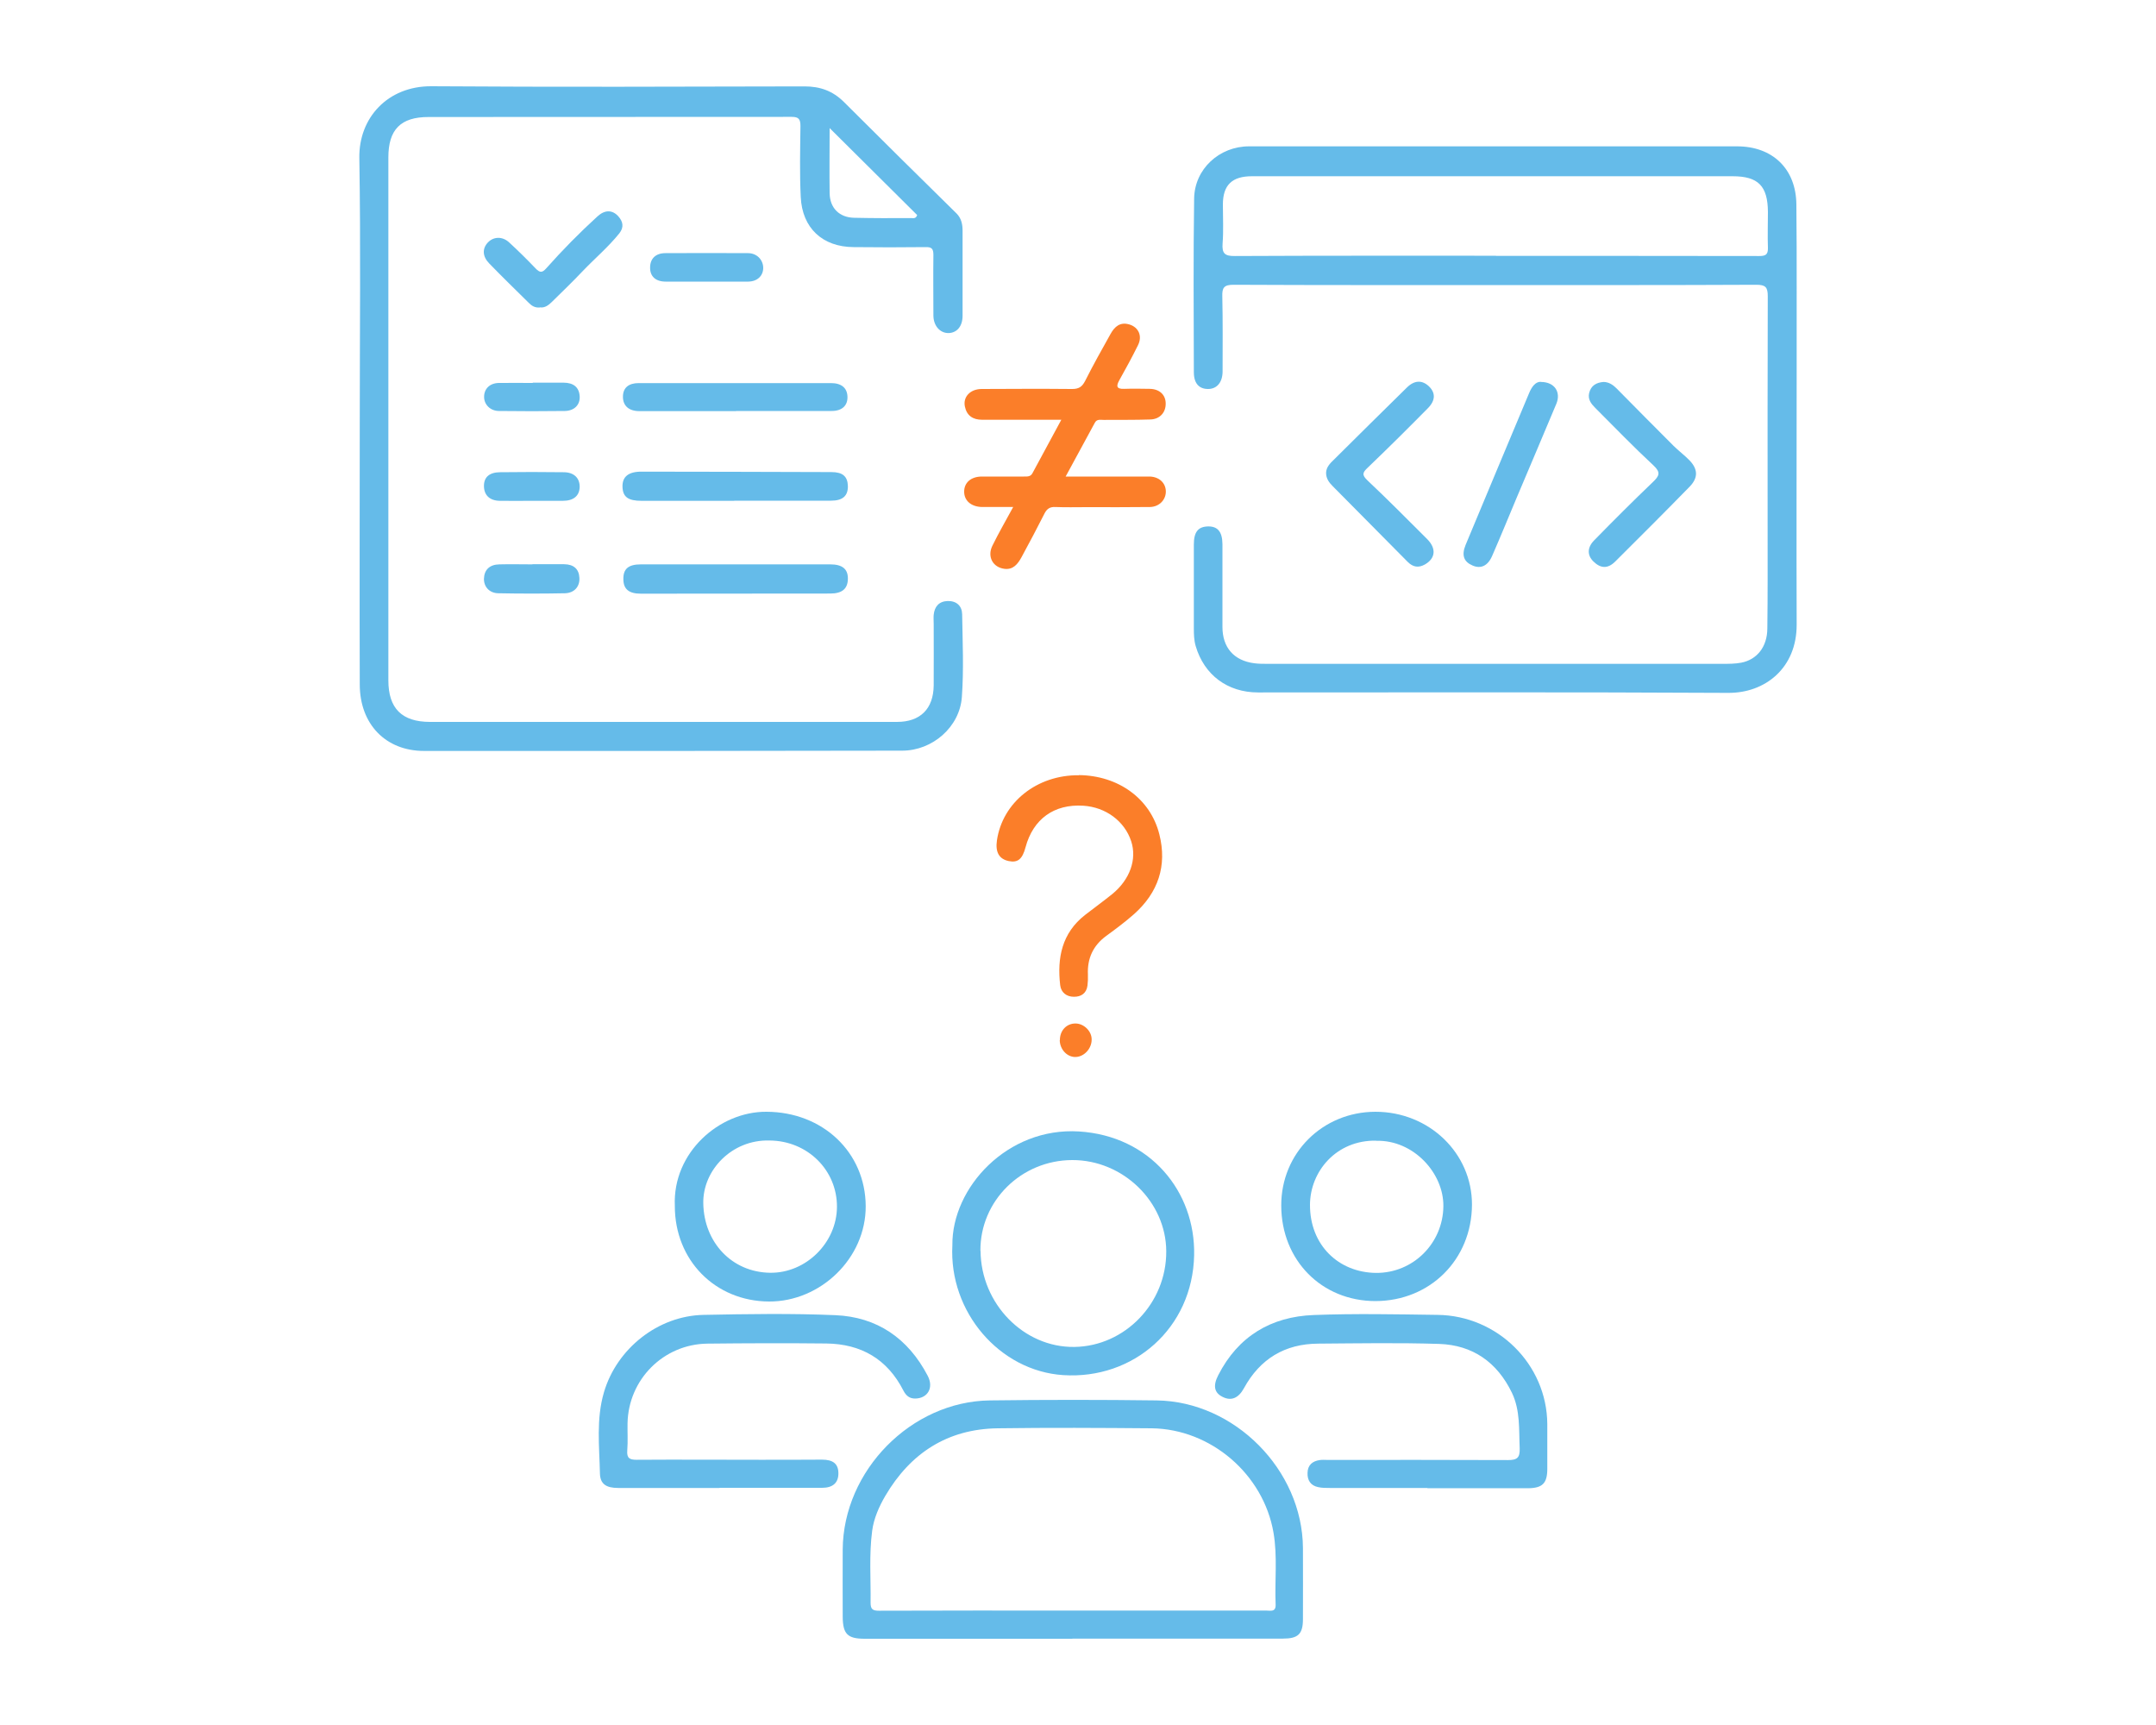 <?xml version="1.0" encoding="UTF-8"?><svg id="_コンテンツ" xmlns="http://www.w3.org/2000/svg" viewBox="0 0 150 120"><defs><style>.cls-1{fill:#65bbe9;}.cls-2{fill:#fb7e29;}</style></defs><path class="cls-1" d="M249-68V220H-99V-68H249M249-74H-99c-3.31,0-6,2.69-6,6V220c0,3.31,2.69,6,6,6H249c3.31,0,6-2.69,6-6V-68c0-3.31-2.69-6-6-6h0Z"/><path class="cls-1" d="M104.01,19.83c-6.06,0-12.13.01-18.19-.02-.66,0-.8.2-.78.81.04,1.73.02,3.47.02,5.21,0,.76-.39,1.23-1.01,1.23-.62,0-.99-.38-.99-1.17-.01-4.03-.04-8.05.02-12.08.03-2.06,1.76-3.63,3.82-3.63,11.32,0,22.63,0,33.95,0,2.47,0,4.11,1.56,4.13,4.05.04,3.86.01,7.73.02,11.59,0,5.88-.02,11.76,0,17.63.01,3.02-2.19,4.77-4.77,4.75-10.9-.06-21.8-.03-32.7-.03-2.13,0-3.75-1.22-4.34-3.22-.12-.41-.13-.82-.13-1.24,0-1.94,0-3.89,0-5.83,0-.88.3-1.25,1.01-1.26.65,0,.97.37.98,1.23,0,1.92,0,3.84,0,5.76,0,1.44.8,2.35,2.22,2.53.3.04.6.04.9.04,10.55,0,21.11,0,31.66,0,.44,0,.89,0,1.31-.08,1.1-.21,1.81-1.1,1.82-2.37.03-2.31.02-4.63.02-6.94,0-5.39-.01-10.78.01-16.18,0-.63-.15-.8-.8-.8-6.06.03-12.13.02-18.19.02ZM104.07,17.8c6.11,0,12.21,0,18.32.01.44,0,.62-.09.61-.56-.03-.83,0-1.66,0-2.5-.01-1.81-.67-2.49-2.46-2.49-7.68,0-15.36,0-23.03,0-3.47,0-6.94,0-10.41,0-1.39,0-2.02.62-2.02,1.97,0,.9.05,1.81-.02,2.7-.05.69.14.89.85.88,6.06-.03,12.12-.02,18.18-.02Z"/><path class="cls-1" d="M25.03,29.1c0-6.04.07-12.08-.03-18.12-.04-2.78,1.97-4.99,5-4.98,8.65.06,17.31.03,25.97.01,1.09,0,1.96.31,2.74,1.08,2.6,2.6,5.22,5.18,7.84,7.76.34.34.42.76.42,1.21,0,1.97,0,3.93,0,5.9,0,.74-.39,1.19-.97,1.21-.59.01-1.05-.49-1.06-1.21,0-1.41-.02-2.82,0-4.23,0-.44-.13-.55-.55-.54-1.67.02-3.33.02-5,0-2.16-.01-3.58-1.32-3.68-3.49-.08-1.64-.04-3.28-.02-4.93,0-.47-.11-.64-.61-.64-8.42.01-16.85,0-25.27.01-1.94,0-2.79.88-2.79,2.81,0,12.13,0,24.25,0,36.38,0,1.95.94,2.89,2.9,2.89,10.83,0,21.66,0,32.49,0,1.62,0,2.53-.91,2.55-2.53.01-1.43,0-2.87,0-4.3,0-.21-.02-.42,0-.62.06-.58.37-.94.98-.96.62-.01.99.35,1,.92.03,1.92.12,3.85-.02,5.76-.15,2.09-2.05,3.73-4.15,3.73-11.09.02-22.17.03-33.26.02-2.68,0-4.47-1.86-4.48-4.61-.02-6.18,0-12.36,0-18.54h0ZM57.72,8.92c0,1.57-.02,3.04,0,4.52.02,1.04.68,1.69,1.71,1.71,1.32.03,2.63.03,3.95.02.14,0,.34.07.43-.21-1.99-1.98-4.01-3.98-6.09-6.05Z"/><path class="cls-2" d="M70.51,35.27c-.8,0-1.47,0-2.14,0-.78,0-1.28-.42-1.29-1.05-.01-.64.47-1.07,1.24-1.07.97,0,1.94,0,2.91,0,.23,0,.47.02.6-.23.65-1.21,1.31-2.42,2.01-3.72-1.92,0-3.72,0-5.51,0-.65,0-1.07-.29-1.2-.92-.14-.67.37-1.21,1.15-1.22,2.1-.01,4.21-.02,6.31,0,.47,0,.69-.15.9-.55.56-1.11,1.17-2.2,1.78-3.29.28-.5.66-.84,1.3-.65.64.19.92.8.61,1.43-.41.83-.85,1.64-1.3,2.44-.23.41-.22.63.33.61.6-.02,1.2-.01,1.8,0,.66.02,1.08.41,1.09,1,.02.63-.4,1.11-1.06,1.13-1.09.04-2.17.02-3.26.03-.22,0-.47-.07-.61.2-.66,1.21-1.31,2.42-2.03,3.74,1.79,0,3.45,0,5.11,0,.25,0,.51,0,.76,0,.64.03,1.08.44,1.1,1.01.02.59-.44,1.09-1.09,1.11-1.48.02-2.96.01-4.44.01-.72,0-1.43.02-2.15-.01-.38-.02-.59.12-.76.45-.52,1.03-1.06,2.05-1.61,3.06-.25.45-.57.87-1.18.79-.8-.1-1.21-.84-.84-1.6.43-.88.93-1.74,1.45-2.7Z"/><path class="cls-2" d="M75.06,53.92c2.75.03,4.98,1.64,5.6,4.12.55,2.19-.08,4.05-1.76,5.55-.61.54-1.27,1.03-1.94,1.52-.91.67-1.32,1.56-1.27,2.68.01.26,0,.52-.03.77-.07.55-.46.79-.95.78-.5,0-.89-.29-.95-.81-.22-1.9.12-3.62,1.73-4.88.63-.49,1.28-.96,1.9-1.46,1.23-1.01,1.72-2.42,1.31-3.67-.46-1.4-1.77-2.37-3.33-2.47-2.03-.13-3.49.92-4.02,2.89-.22.83-.54,1.09-1.17.96-.67-.14-.94-.62-.82-1.44.39-2.65,2.79-4.56,5.7-4.53Z"/><path class="cls-1" d="M111.57,26.57c.37.01.65.2.9.45,1.31,1.33,2.63,2.66,3.95,3.98.36.36.77.66,1.12,1.02.6.62.61,1.22.02,1.83-1.71,1.75-3.44,3.48-5.18,5.21-.52.52-1.02.49-1.52,0-.43-.42-.45-.96.05-1.47,1.34-1.37,2.7-2.73,4.08-4.05.45-.43.58-.67.04-1.17-1.39-1.29-2.7-2.65-4.04-3.99-.28-.28-.53-.59-.43-1.03.13-.54.51-.74,1.01-.78Z"/><path class="cls-1" d="M92.26,32.89c.01-.39.28-.66.54-.91,1.69-1.68,3.38-3.35,5.08-5.02.53-.52,1.06-.53,1.53-.09.47.45.47.98-.06,1.52-1.38,1.4-2.77,2.78-4.19,4.14-.36.34-.43.5-.02.89,1.41,1.33,2.78,2.71,4.15,4.08.66.66.58,1.35-.16,1.77-.45.25-.83.18-1.19-.18-1.74-1.76-3.48-3.51-5.22-5.27-.25-.25-.46-.53-.46-.92Z"/><path class="cls-1" d="M51.09,34.84c-2.15,0-4.3,0-6.45,0-.93,0-1.3-.26-1.33-.95-.03-.73.41-1.09,1.36-1.08,4.39,0,8.78.02,13.17.03.79,0,1.13.3,1.15.97.01.68-.35,1.02-1.18,1.02-2.24.01-4.48,0-6.73,0h0Z"/><path class="cls-1" d="M51.21,28.6c-2.24,0-4.48,0-6.72,0-.74,0-1.15-.37-1.15-1s.4-.95,1.1-.95c2.26,0,4.53,0,6.79,0,2.19,0,4.39,0,6.58,0,.73,0,1.12.33,1.15.92.03.63-.36,1.02-1.1,1.02-2.22.01-4.44,0-6.65,0h0Z"/><path class="cls-1" d="M51.24,39.26c2.17,0,4.34,0,6.52,0,.84,0,1.23.32,1.23.98,0,.71-.39,1.05-1.23,1.05-4.39,0-8.78.01-13.17.01-.83,0-1.21-.31-1.22-.99-.02-.73.34-1.05,1.22-1.05,2.22,0,4.44,0,6.65,0Z"/><path class="cls-1" d="M107.2,26.57c.98,0,1.41.73,1.08,1.52-.91,2.17-1.83,4.34-2.75,6.51-.57,1.36-1.13,2.73-1.72,4.08-.3.69-.79.91-1.36.66-.61-.26-.78-.71-.48-1.44,1.46-3.52,2.94-7.02,4.41-10.54.19-.46.45-.81.82-.8Z"/><path class="cls-1" d="M37.56,21.39c-.34.03-.56-.11-.77-.32-.92-.91-1.85-1.81-2.75-2.74-.48-.49-.5-1.04-.09-1.47.4-.41,1.01-.43,1.48.01.63.58,1.24,1.18,1.83,1.8.3.31.46.32.75-.01,1.12-1.26,2.3-2.46,3.55-3.6.52-.48,1.05-.47,1.46-.01.33.37.4.76.07,1.18-.77.96-1.71,1.75-2.55,2.63-.68.72-1.4,1.41-2.11,2.11-.25.25-.52.47-.88.41Z"/><path class="cls-1" d="M49.15,19.59c-.95,0-1.89,0-2.84,0-.7,0-1.09-.37-1.08-.98,0-.62.39-1,1.06-1,1.92-.01,3.84-.01,5.75,0,.61,0,1.05.45,1.06,1.02,0,.55-.4.95-1.04.96-.97.01-1.94,0-2.91,0Z"/><path class="cls-1" d="M37.05,39.25c.74,0,1.48-.01,2.21,0,.66.01,1.02.34,1.05.94.04.6-.34,1.06-1,1.08-1.54.03-3.09.03-4.64,0-.63-.01-1.01-.46-1-1.01.02-.62.39-.99,1.08-1,.76-.02,1.52,0,2.28,0,0,0,0,0,0-.01Z"/><path class="cls-1" d="M37.05,26.62c.72,0,1.43,0,2.15,0,.7,0,1.09.32,1.13.94.04.59-.36,1.02-1.04,1.03-1.52.02-3.05.02-4.57,0-.6,0-1.04-.44-1.04-.98,0-.57.4-.96,1.03-.97.79-.01,1.57,0,2.36,0,0,0,0-.02,0-.03Z"/><path class="cls-1" d="M37,34.84c-.74,0-1.48.01-2.22,0-.72-.01-1.11-.4-1.11-1.04,0-.6.37-.94,1.11-.95,1.48-.02,2.96-.02,4.43,0,.73,0,1.13.41,1.12,1.03-.02.62-.43.96-1.18.96-.72,0-1.43,0-2.15,0Z"/><path class="cls-2" d="M73.74,72.35c0-.67.47-1.16,1.1-1.15.58.01,1.12.54,1.11,1.12,0,.63-.52,1.19-1.11,1.21-.59.02-1.1-.52-1.11-1.17Z"/><path class="cls-1" d="M74.61,114c-4.82,0-9.63,0-14.45,0-1.2,0-1.52-.33-1.53-1.53,0-1.56-.01-3.12,0-4.68.04-5.49,4.76-10.3,10.24-10.37,3.87-.05,7.74-.05,11.6,0,5.43.07,10.14,4.84,10.18,10.26.01,1.65,0,3.3,0,4.95,0,1.04-.33,1.36-1.39,1.36-4.89,0-9.77,0-14.66,0h0ZM74.66,112.04h0c.52,0,1.04,0,1.56,0,3.96,0,7.92,0,11.88,0,.29,0,.67.12.65-.42-.07-1.67.14-3.34-.15-5.01-.7-4.05-4.35-7.2-8.47-7.25-3.57-.03-7.15-.05-10.72,0-3.49.05-6.06,1.72-7.81,4.69-.44.75-.81,1.59-.92,2.44-.22,1.66-.09,3.34-.11,5.01,0,.46.16.55.59.55,4.5-.02,9-.01,13.51-.01Z"/><path class="cls-1" d="M66.26,86.62c-.04-4.01,3.83-8.22,8.81-7.91,4.95.31,8.1,4.18,8.01,8.6-.1,5.09-4.23,8.67-9.11,8.35-4.43-.29-7.96-4.4-7.71-9.03ZM68.22,87.02c.03,3.68,3.01,6.73,6.53,6.68,3.52-.05,6.41-3.05,6.39-6.65-.01-3.45-3.01-6.36-6.54-6.35-3.55.01-6.41,2.84-6.39,6.31Z"/><path class="cls-1" d="M99.3,103.51c-2.26,0-4.52,0-6.79,0-.27,0-.55,0-.81-.06-.52-.11-.75-.48-.73-.99.01-.54.34-.82.85-.89.18-.03.36-.01.54-.01,4.18,0,8.37-.01,12.55.01.65,0,.84-.16.82-.82-.06-1.31.05-2.62-.54-3.86-1.03-2.13-2.73-3.32-5.06-3.4-2.8-.09-5.61-.04-8.41-.02-2.33.01-4.06,1.06-5.18,3.11-.38.69-.89.9-1.49.59-.56-.28-.68-.76-.29-1.51,1.38-2.7,3.67-4.07,6.64-4.18,2.87-.11,5.74-.05,8.62-.01,4.16.05,7.6,3.43,7.63,7.59,0,1.04,0,2.08,0,3.12,0,1.01-.34,1.34-1.34,1.35-2.33,0-4.66,0-6.99,0Z"/><path class="cls-1" d="M50.07,103.51c-2.35,0-4.71,0-7.06,0-.83,0-1.25-.27-1.27-1-.04-1.89-.27-3.79.28-5.66.89-3.03,3.76-5.32,6.93-5.38,3.05-.06,6.11-.11,9.16.02,2.91.12,5.07,1.61,6.43,4.21.44.83.01,1.57-.85,1.59-.42.01-.66-.21-.84-.56-1.12-2.19-2.94-3.24-5.36-3.27-2.76-.03-5.52-.02-8.28.01-3.05.04-5.49,2.49-5.55,5.54-.01.63.03,1.27-.02,1.9-.04.53.17.64.65.64,2.87-.02,5.75,0,8.62,0,1.43,0,2.85,0,4.28-.01.77,0,1.13.29,1.14.93.01.67-.37,1.03-1.14,1.03-2.38,0-4.75,0-7.13,0h0Z"/><path class="cls-1" d="M89.14,83.87c-.01-3.65,2.87-6.52,6.55-6.53,3.74,0,6.73,2.88,6.72,6.47-.02,3.81-2.91,6.69-6.71,6.7-3.74,0-6.55-2.83-6.56-6.64ZM95.75,79.35c-2.78-.05-4.6,2.14-4.61,4.46-.01,2.81,1.99,4.71,4.59,4.74,2.59.02,4.66-2.06,4.69-4.63.03-2.31-2.08-4.63-4.67-4.56Z"/><path class="cls-1" d="M46.95,83.88c-.16-3.71,3.1-6.56,6.37-6.54,3.93.01,6.89,2.83,6.91,6.56.02,3.63-3.15,6.66-6.73,6.64-3.74-.02-6.56-2.87-6.55-6.66ZM53.54,79.34c-2.61-.08-4.66,2.06-4.61,4.38.05,2.7,1.98,4.78,4.64,4.82,2.49.04,4.65-2.08,4.66-4.59.01-2.55-2.05-4.59-4.68-4.61Z"/></svg>